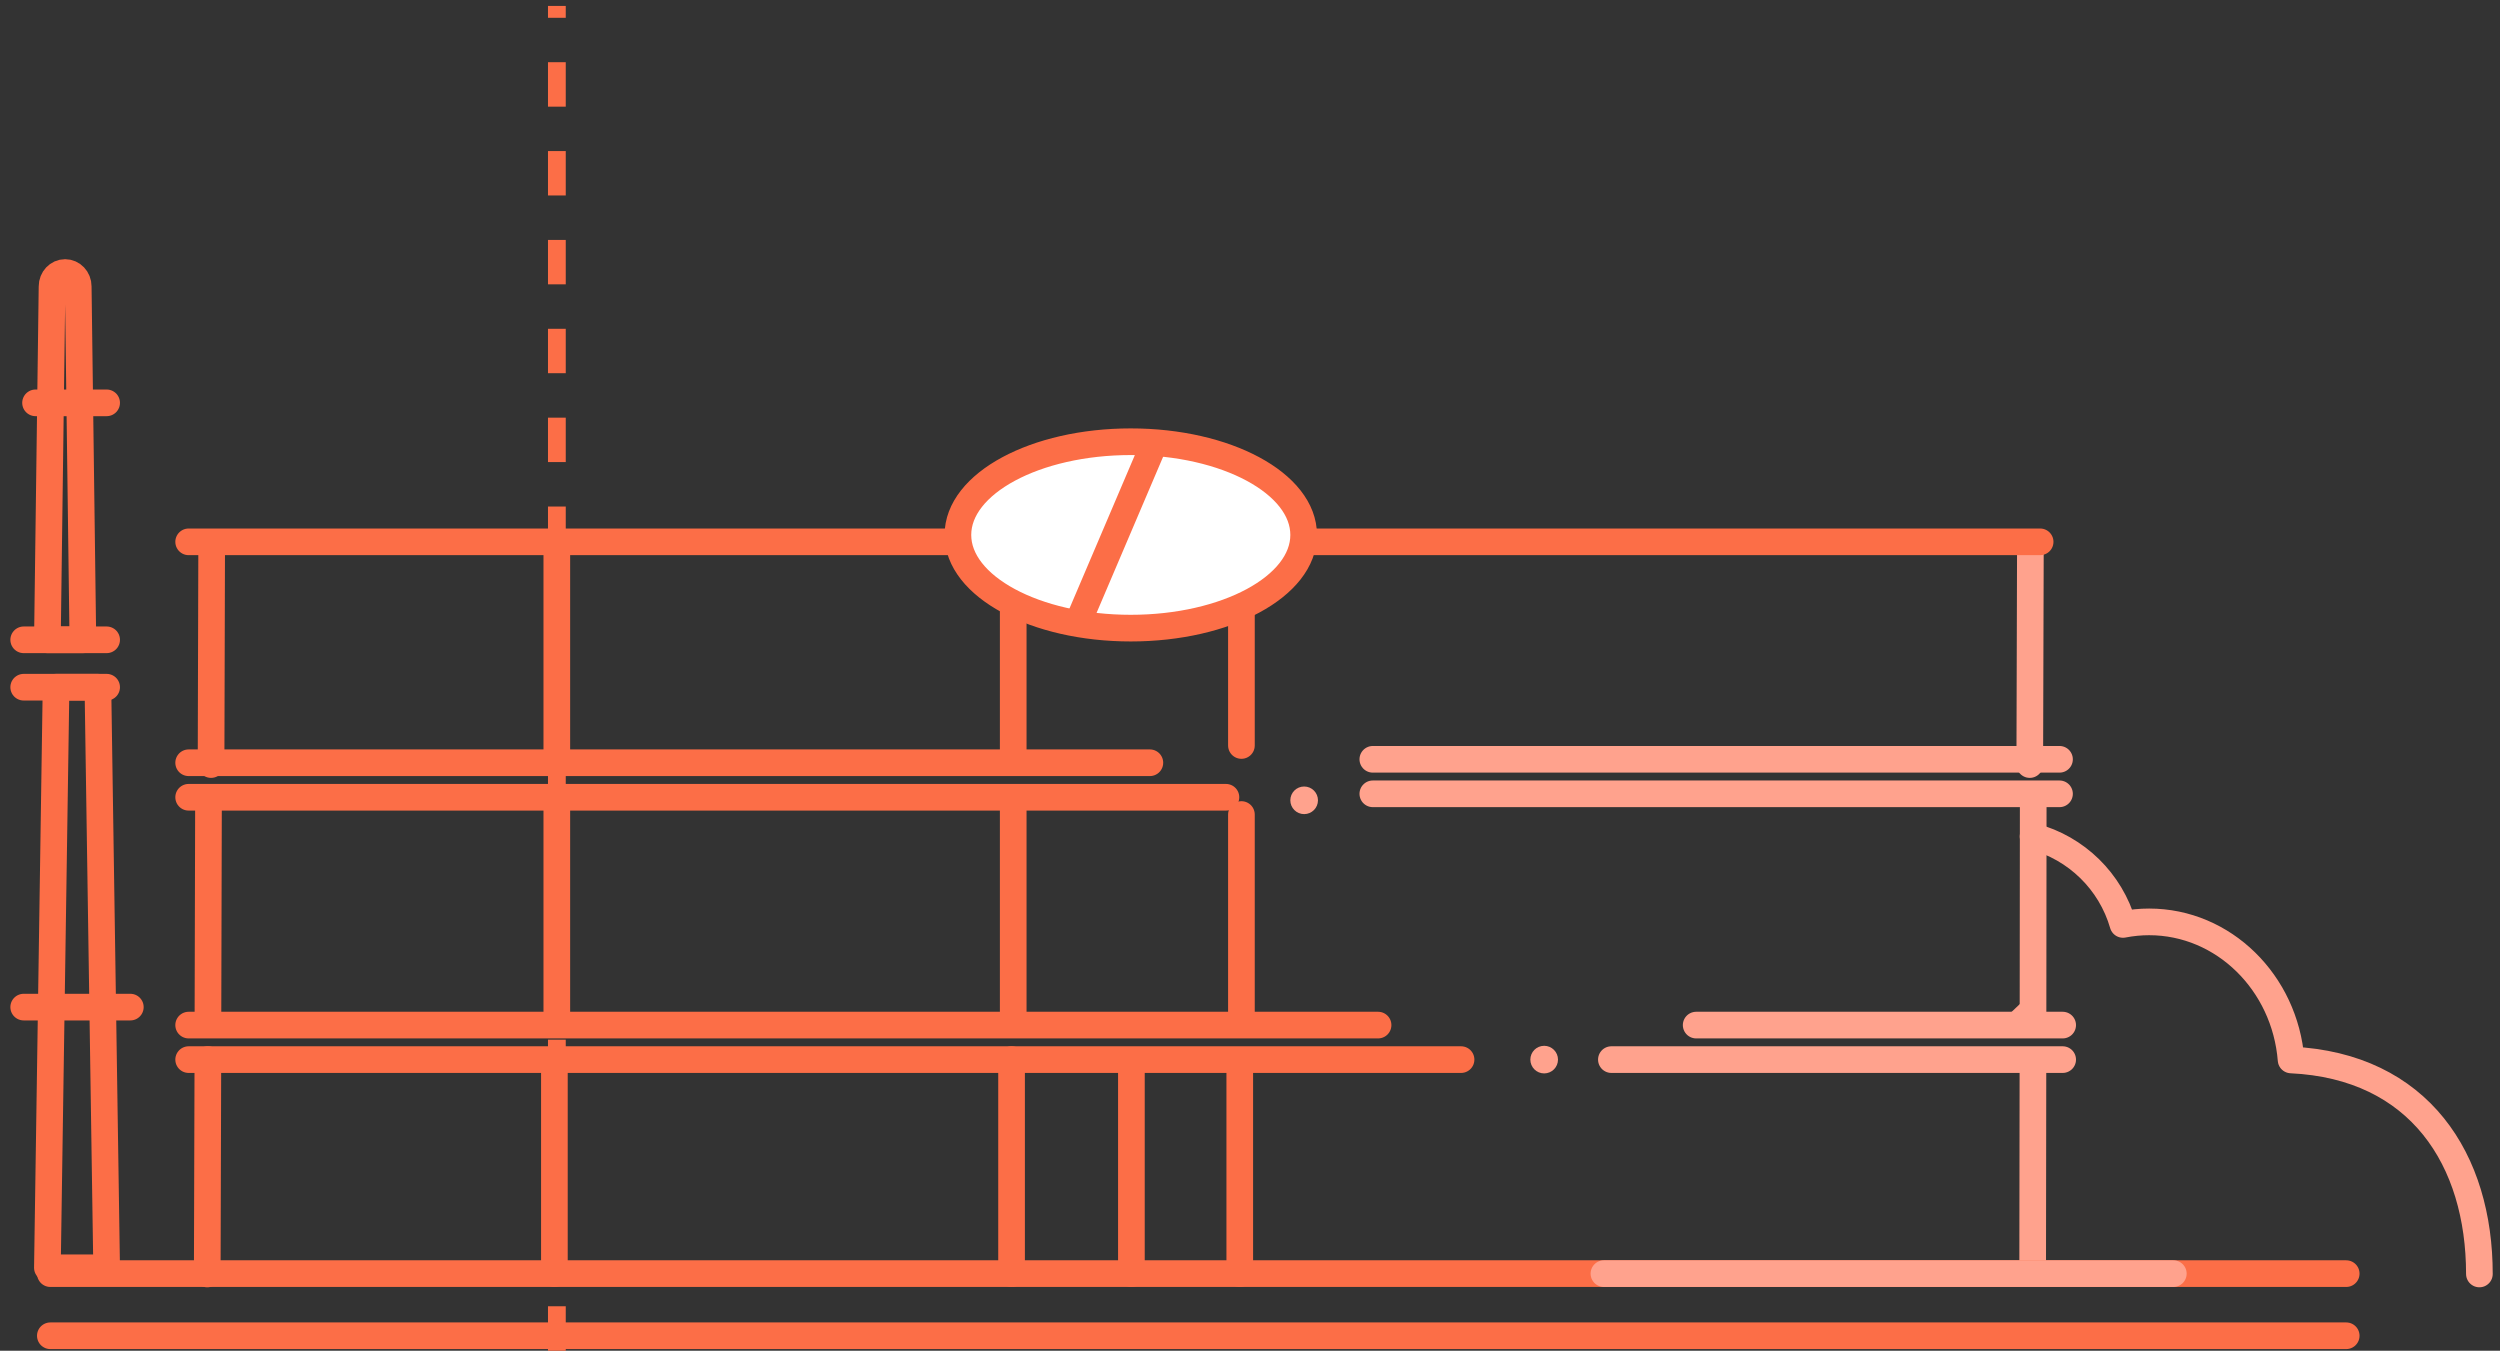 <?xml version="1.0" encoding="UTF-8"?>
<svg xmlns="http://www.w3.org/2000/svg" xmlns:xlink="http://www.w3.org/1999/xlink" width="211px" height="114px" viewBox="0 0 211 114" version="1.1">
  <rect x="0" y="0" width="211" height="114" fill="#333333" stroke="none"/>
  <!-- Generator: Sketch 52.2 (67145) - http://www.bohemiancoding.com/sketch -->
  <title>jurong</title>
  <desc>Created with Sketch.</desc>
  <g id="DaPro-Wire" stroke="none" stroke-width="1" fill="none" fill-rule="evenodd">
    <g id="About" transform="translate(-1155, -2709)">
      <g id="jurong" transform="translate(1157, 2709)">
        <g id="Group-6" transform="translate(2, 37)">
          <g id="Group-2-Copy-3" transform="translate(0, 0.282)">
            <path d="M205.261,70.241 C205.261,60.609 200.224,52.691 189.368,52.178 C188.849,45.658 183.677,40.525 177.386,40.525 C176.645,40.525 175.906,40.598 175.18,40.74 C174.131,37.108 171.251,34.29 167.592,33.317" id="Shape" stroke="#FFA28D" stroke-width="2.25" stroke-linecap="round" stroke-linejoin="round"></path>
            <path d="M167.586,49.09 L167.604,30.147" id="Shape" stroke="#FFA28D" stroke-width="2.25" stroke-linecap="round" stroke-linejoin="round"></path>
            <path d="M167.557,70.066 L167.581,52.271" id="Shape" stroke="#FFA28D" stroke-width="2.25" stroke-linecap="round" stroke-linejoin="round"></path>
            <path d="M167.551,47.989 L166.296,49.183" id="Shape" stroke="#FFA28D" stroke-width="2.25" stroke-linecap="round" stroke-linejoin="round"></path>
            <path d="M170.09,52.149 L132.001,52.149" id="Shape" stroke="#FFA28D" stroke-width="2.25" stroke-linecap="round" stroke-linejoin="round"></path>
            <path d="M139.157,49.236 L170.09,49.236" id="Shape" stroke="#FFA28D" stroke-width="2.25" stroke-linecap="round" stroke-linejoin="round"></path>
            <path d="M0.249,70.212 L194.02,70.212" id="Shape" stroke="#FC6E47" stroke-width="2.25" stroke-linecap="round" stroke-linejoin="round"></path>
            <path d="M0.249,75.456 L194.02,75.456" id="Shape" stroke="#FC6E47" stroke-width="2.25" stroke-linecap="round" stroke-linejoin="round"></path>
            <path d="M169.822,29.716 L111.866,29.716" id="Shape" stroke="#FFA28D" stroke-width="2.25" stroke-linecap="round" stroke-linejoin="round"></path>
            <path d="M169.822,26.803 L111.866,26.803" id="Shape-Copy-6" stroke="#FFA28D" stroke-width="2.25" stroke-linecap="round" stroke-linejoin="round"></path>
            <path d="M13.492,70.241 L13.544,52.149" id="Shape" stroke="#FC6E47" stroke-width="2.25" stroke-linecap="round" stroke-linejoin="round"></path>
            <path d="M13.813,27.246 L13.865,8.74" id="Shape" stroke="#FC6E47" stroke-width="2.25" stroke-linecap="round" stroke-linejoin="round"></path>
            <path d="M167.312,27.246 L167.365,8.74" id="Shape-Copy" stroke="#FFA28D" stroke-width="2.25" stroke-linecap="round" stroke-linejoin="round"></path>
            <path d="M91.49,70.212 L91.49,53.023" id="Shape-Copy-2" stroke="#FC6E47" stroke-width="2.25" stroke-linecap="round" stroke-linejoin="round"></path>
            <path d="M13.55,48.804 L13.597,30.13" id="Shape" stroke="#FC6E47" stroke-width="2.25" stroke-linecap="round" stroke-linejoin="round"></path>
            <path d="M11.922,27.094 L93.049,27.094" id="Shape" stroke="#FC6E47" stroke-width="2.25" stroke-linecap="round" stroke-linejoin="round"></path>
            <path d="M11.922,49.236 L112.309,49.236" id="Shape" stroke="#FC6E47" stroke-width="2.25" stroke-linecap="round" stroke-linejoin="round"></path>
            <path d="M11.922,52.149 L119.313,52.149" id="Shape" stroke="#FC6E47" stroke-width="2.25" stroke-linecap="round" stroke-linejoin="round"></path>
            <polyline id="Shape" stroke="#FC6E47" stroke-width="2.25" stroke-linecap="round" stroke-linejoin="round" points="11.922 30.007 13.55 30.007 99.469 30.007"></polyline>
            <path d="M11.922,8.449 L168.188,8.449" id="Shape" stroke="#FC6E47" stroke-width="2.25" stroke-linecap="round" stroke-linejoin="round"></path>
            <path d="M100.636,52.242 L100.636,70.212" id="Shape" stroke="#FC6E47" stroke-width="2.25" stroke-linecap="round" stroke-linejoin="round"></path>
            <path d="M81.376,52.149 L81.376,70.212" id="Shape" stroke="#FC6E47" stroke-width="2.25" stroke-linecap="round" stroke-linejoin="round"></path>
            <path d="M42.791,52.149 L42.791,70.212" id="Shape" stroke="#FC6E47" stroke-width="2.25" stroke-linecap="round" stroke-linejoin="round"></path>
            <path d="M100.776,31.464 L100.776,48.793" id="Shape" stroke="#FC6E47" stroke-width="2.25" stroke-linecap="round" stroke-linejoin="round"></path>
            <path d="M100.776,8.309 L100.776,25.637" id="Shape-Copy-3" stroke="#FC6E47" stroke-width="2.25" stroke-linecap="round" stroke-linejoin="round"></path>
            <path d="M81.516,30.881 L81.516,48.944" id="Shape" stroke="#FC6E47" stroke-width="2.25" stroke-linecap="round" stroke-linejoin="round"></path>
            <path d="M81.516,8.892 L81.516,26.954" id="Shape-Copy-4" stroke="#FC6E47" stroke-width="2.25" stroke-linecap="round" stroke-linejoin="round"></path>
            <path d="M42.995,30.881 L42.995,48.944" id="Shape" stroke="#FC6E47" stroke-width="2.25" stroke-linecap="round" stroke-linejoin="round"></path>
            <path d="M42.995,8.892 L42.995,26.954" id="Shape-Copy-5" stroke="#FC6E47" stroke-width="2.25" stroke-linecap="round" stroke-linejoin="round"></path>
            <ellipse id="Oval" fill="#FFA28D" fill-rule="nonzero" cx="106.07" cy="30.264" rx="1.167" ry="1.165"></ellipse>
            <ellipse id="Oval" fill="#FFA28D" fill-rule="nonzero" cx="126.328" cy="52.149" rx="1.167" ry="1.165"></ellipse>
            <path d="M131.371,70.212 L179.429,70.212" id="Shape" stroke="#FFA28D" stroke-width="2.25" stroke-linecap="round" stroke-linejoin="round"></path>
            <ellipse id="Oval-2" stroke="#FC6E47" stroke-width="2.25" fill="#FFFFFF" cx="91.438" cy="7.866" rx="14.591" ry="7.866"></ellipse>
            <path d="M93.397,0.208 L87.228,14.678" id="Path-2" stroke="#FC6E47" stroke-width="2.25"></path>
          </g>
        </g>
        <path d="M45,114 L45,0.5" id="Path-5-Copy-3" stroke="#FC6E47" stroke-width="1.5" stroke-dasharray="3.75"></path>
        <path d="M9,85 L0,85" id="Shape" stroke="#FC6E47" stroke-width="2.25" stroke-linecap="round" stroke-linejoin="round"></path>
        <path d="M7,58 L0,58" id="Shape" stroke="#FC6E47" stroke-width="2.25" stroke-linecap="round" stroke-linejoin="round"></path>
        <path d="M7,34 L1,34" id="Shape" stroke="#FC6E47" stroke-width="2.25" stroke-linecap="round" stroke-linejoin="round"></path>
        <path d="M7,54 L0,54" id="Shape" stroke="#FC6E47" stroke-width="2.25" stroke-linecap="round" stroke-linejoin="round"></path>
        <polygon id="Shape" stroke="#FC6E47" stroke-width="2.25" stroke-linecap="round" stroke-linejoin="round" points="2 107 7 107 6.263 58 2.731 58"></polygon>
        <path d="M4.994,54 L4.602,24.17 C4.602,23.524 4.107,23 3.497,23 C2.887,23 2.392,23.524 2.392,24.17 L2,54 L5,54 L4.994,54 Z" id="Shape" stroke="#FC6E47" stroke-width="2.25" stroke-linecap="round" stroke-linejoin="round"></path>
      </g>
    </g>
  </g>
</svg>
